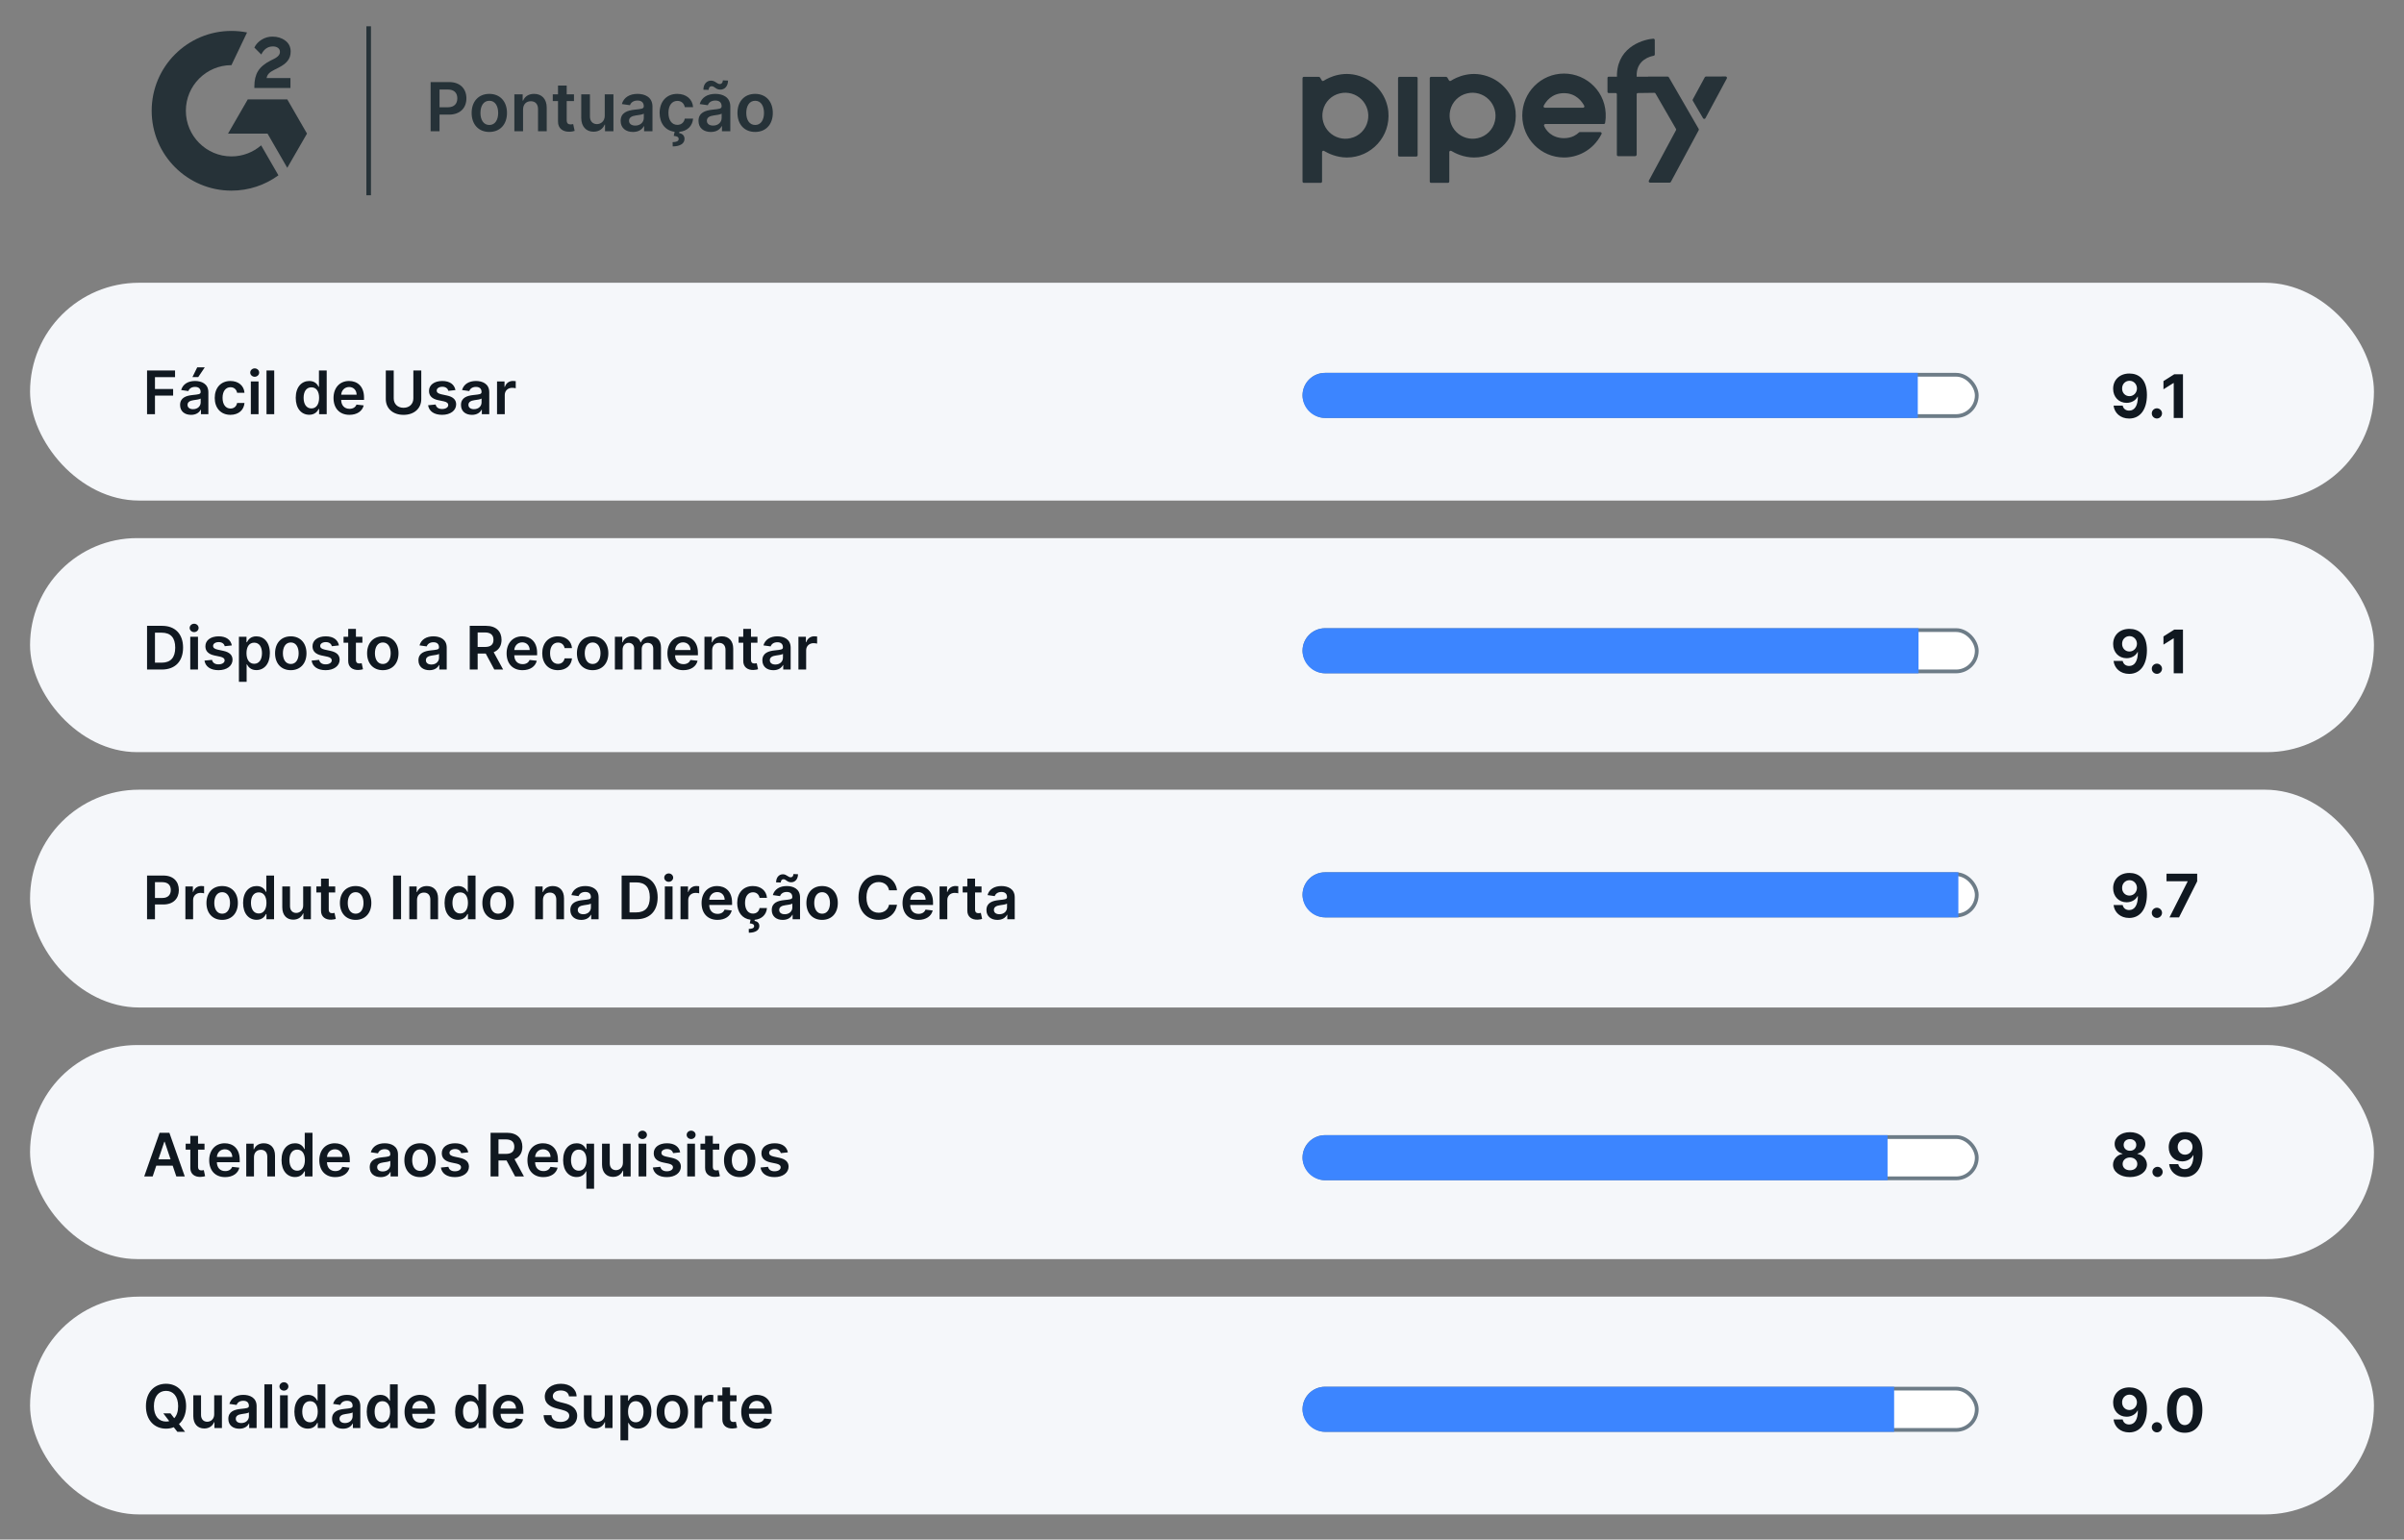 <svg xmlns="http://www.w3.org/2000/svg" width="640" height="410" fill="none">
  <rect width="100%" height="100%" fill="#808080" stroke="none"/>
  <defs/>
  <rect width="624" height="58" x="8" y="75.301" fill="#F5F7FA" rx="29"/>
  <rect width="624" height="57" x="8" y="143.301" fill="#F5F7FA" rx="28.5"/>
  <rect width="624" height="58" x="8" y="210.301" fill="#F5F7FA" rx="29"/>
  <rect width="624" height="57" x="8" y="278.301" fill="#F5F7FA" rx="28.5"/>
  <rect width="624" height="58" x="8" y="345.301" fill="#F5F7FA" rx="29"/>
  <path fill="#263238" fill-rule="evenodd" d="M452.226 34.32l-7.939-13.735c-.065-.113-.186-.183-.317-.183h-5.2c-.051 0-.093.02-.137.038-.015-.002-.029-.012-.045-.012l-2.867-.001c.002-.027.003-.747.005-.774.206-3.674 3.424-4.605 4.521-4.801.173-.031.299-.183.298-.359l-.006-3.828c0-.101-.041-.197-.115-.266-.073-.069-.171-.104-.272-.098-2.083.134-9.297 1.759-9.676 9.352l-.005.774h-2.205c-.176 0-.318.143-.318.319v3.711c0 .176.142.32.318.32h1.861c.174 0 .318.142.318.317v16.132c0 .198.159.358.356.358h4.529c.102-.001.199-.046.266-.124.08-.067.127-.166.128-.271V25.107c0-.097.039-.184.102-.249.061-.051.138-.08.218-.082l4.372-.058c.132-.002.255.068.321.183l5.445 9.419c.063.111.065.247.004.359l-7.22 13.417c-.061.114-.059.251.007.362.066.111.186.179.315.179h5.209c.134-0.0.258-.074.321-.193l7.413-13.766c.061-.113.059-.249-.005-.359m7.49-13.413l-5.686 10.569c-.063.116-.184.19-.316.192-.132.002-.255-.067-.322-.181l-2.726-4.654c-.065-.111-.067-.247-.006-.359l3.187-5.894c.062-.117.183-.191.316-.193.838-.008 3.929-.035 5.239-.021.128.002.245.071.309.181.065.111.067.247.005.359m-38.273 7.789h-10.154c-.125.001-.24-.062-.306-.168-.065-.106-.071-.238-.015-.349.537-1.06 2.09-3.37 5.403-3.37 3.254 0 4.835 2.307 5.39 3.367.057.111.053.243-.012.35-.065.106-.181.171-.306.171m-5.052-9.103c-6.145 0-11.127 5.003-11.127 11.175 0 6.172 4.982 11.175 11.127 11.175 3.319 0 7.606-1.633 9.975-6.25.055-.111.049-.244-.017-.349-.065-.106-.181-.17-.305-.17h-5.447c-.09 0-.174.035-.241.098-.377.362-.835.692-1.377.957h.001c-.71.343-1.569.566-2.61.566-3.275 0-4.856-2.147-5.301-3.287-.04-.11-.025-.232.043-.328.067-.096.177-.152.294-.15l15.56.002c.175 0 .331-.142.354-.315.055-.435.128-.875.151-1.325.358-6.802-5.042-11.798-11.08-11.798m-22.962 17.198c-2.061.478-4.223-.141-5.719-1.64-1.495-1.498-2.114-3.663-1.637-5.728.503-2.282 2.282-4.064 4.561-4.566 2.06-.479 4.222.141 5.718 1.639 1.496 1.498 2.115 3.663 1.637 5.727-.502 2.282-2.282 4.065-4.56 4.568m3.416-16.149c-4.99-2.179-9.213-.014-10.556.853-.704.455-.673-1.033-1.346-1.033h-3.953c-.197 0-.356.16-.356.357v27.523c0 .196.159.357.356.357h4.488c.197 0 .357-.16.357-.357v-7.842c0-.277.299-.451.536-.308.99.599 3.265 1.753 6.062 1.753 6.5 0 11.713-5.625 11.045-12.27-.4-3.968-2.985-7.439-6.633-9.034m-37.289 16.149c-2.061.478-4.222-.141-5.718-1.64-1.496-1.498-2.115-3.663-1.637-5.728.502-2.282 2.282-4.064 4.56-4.566 2.061-.479 4.222.141 5.718 1.639 1.496 1.498 2.115 3.663 1.637 5.727-.502 2.282-2.281 4.065-4.56 4.568m3.416-16.149c-4.989-2.179-9.211-.014-10.556.853-.703.455-.673-1.033-1.345-1.033h-3.953c-.197 0-.357.16-.357.357v27.523c0 .196.16.357.357.357h4.487c.197 0 .357-.16.357-.357v-7.842c0-.277.298-.451.536-.308.99.599 3.266 1.753 6.062 1.753 6.501 0 11.714-5.625 11.045-12.27-.4-3.968-2.984-7.439-6.633-9.034m14.074-.18h-4.497c-.094-0-.185.037-.251.103-.067.067-.105.157-.105.251v20.52c0 .197.16.357.357.357h4.498c.196-.001.355-.16.356-.357V20.819c0-.095-.038-.186-.105-.253-.067-.067-.158-.105-.253-.105" clip-rule="evenodd"/>
  <rect width="179" height="11" x="347.261" y="99.801" fill="#fff" stroke="#6D7C87" rx="5.5"/>
  <path fill="#3C85FF" d="M346.761 105.301c0-3.314 2.686-6 6-6h157.8v12h-157.8c-3.314 0-6-2.687-6-6z"/>
  <path fill="#101820" d="M566.914 99.471c-2.602-.011-4.358 1.693-4.346 4.057-.012 2.182 1.511 3.756 3.574 3.756 1.278 0 2.414-.62 2.931-1.642h.08c-.006 2.307-.807 3.71-2.324 3.71-.892 0-1.534-.489-1.721-1.335h-2.427c.228 1.96 1.819 3.443 4.148 3.443 2.881 0 4.727-2.33 4.733-6.279-.006-4.255-2.256-5.704-4.648-5.71zm.017 1.932c1.131 0 1.966.921 1.978 2.046-.012 1.13-.875 2.051-2 2.051-1.137 0-1.966-.887-1.955-2.04-.011-1.165.835-2.057 1.977-2.057zm7.289 10.046c.727 0 1.358-.608 1.363-1.364-.005-.744-.636-1.352-1.363-1.352-.75 0-1.37.608-1.364 1.352-.006.756.614 1.364 1.364 1.364zm6.937-11.785h-2.312l-2.881 1.824v2.182l2.665-1.67h.068v9.301h2.46V99.664zM39.148 110.301h2.108v-4.943h4.835v-1.767h-4.835v-3.16h5.347v-1.767h-7.455v11.637zm11.717.176c1.369 0 2.188-.642 2.562-1.375h.068v1.199h1.977v-5.841c0-2.307-1.881-3-3.545-3-1.835 0-3.244.818-3.699 2.409l1.92.273c.205-.597.784-1.108 1.79-1.108.955 0 1.477.488 1.477 1.346v.034c0 .591-.619.62-2.159.785-1.693.181-3.312.687-3.312 2.653 0 1.716 1.256 2.625 2.921 2.625zm.534-1.511c-.858 0-1.472-.392-1.472-1.148 0-.79.688-1.119 1.608-1.25.54-.074 1.619-.21 1.886-.426v1.028c0 .972-.784 1.796-2.023 1.796zm-.17-8.54h1.54l1.744-2.597h-2.011l-1.273 2.597zm10.119 10.045c2.193 0 3.591-1.301 3.739-3.153h-1.966c-.176.937-.852 1.477-1.756 1.477-1.284 0-2.114-1.074-2.114-2.858 0-1.761.847-2.818 2.114-2.818.989 0 1.597.636 1.756 1.477h1.966c-.142-1.892-1.619-3.136-3.75-3.136-2.557 0-4.17 1.846-4.17 4.511 0 2.642 1.574 4.5 4.182 4.5zm5.428-.17h2.057v-8.727h-2.057v8.727zm1.034-9.966c.653 0 1.188-.5 1.188-1.114 0-.619-.534-1.119-1.188-1.119-.659 0-1.193.5-1.193 1.119 0 .614.534 1.114 1.193 1.114zm5.195-1.671h-2.057v11.637h2.057V98.664zm9.322 11.79c1.5 0 2.176-.892 2.5-1.528h.125v1.375h2.023V98.664h-2.062v4.353h-.085c-.312-.631-.955-1.557-2.494-1.557-2.017 0-3.602 1.579-3.602 4.489 0 2.875 1.54 4.505 3.597 4.505zm.574-1.687c-1.358 0-2.074-1.193-2.074-2.83 0-1.625.705-2.79 2.074-2.79 1.324 0 2.051 1.097 2.051 2.79s-.739 2.83-2.051 2.83zm10.129 1.704c2.034 0 3.432-.994 3.796-2.511l-1.921-.216c-.278.739-.96 1.125-1.847 1.125-1.329 0-2.21-.875-2.227-2.369h6.08v-.631c0-3.063-1.841-4.409-3.989-4.409-2.5 0-4.131 1.835-4.131 4.528 0 2.739 1.608 4.483 4.239 4.483zm-2.193-5.358c.062-1.113.886-2.051 2.114-2.051 1.182 0 1.977.864 1.989 2.051h-4.102zm19.208-6.449v7.427c0 1.46-1.017 2.505-2.613 2.505-1.602 0-2.614-1.045-2.614-2.505v-7.427h-2.108v7.603c0 2.5 1.875 4.21 4.722 4.21 2.835 0 4.721-1.71 4.721-4.21v-7.603h-2.108zm11.206 5.216c-.284-1.477-1.465-2.42-3.511-2.42-2.102 0-3.534 1.034-3.528 2.648-.006 1.272.778 2.113 2.454 2.46l1.489.312c.801.176 1.176.5 1.176.995 0 .596-.648 1.045-1.625 1.045-.943 0-1.557-.409-1.733-1.193l-2.006.193c.256 1.602 1.603 2.551 3.745 2.551 2.181 0 3.721-1.13 3.727-2.784-.006-1.244-.807-2.006-2.455-2.363l-1.488-.319c-.887-.199-1.239-.505-1.233-1.011-.006-.591.648-1 1.505-1 .949 0 1.449.517 1.608 1.091l1.875-.205zm4.395 6.597c1.37 0 2.188-.642 2.563-1.375h.068v1.199h1.977v-5.841c0-2.307-1.88-3-3.545-3-1.835 0-3.245.818-3.699 2.409l1.92.273c.205-.597.784-1.108 1.79-1.108.955 0 1.477.488 1.477 1.346v.034c0 .591-.619.62-2.159.785-1.693.181-3.312.687-3.312 2.653 0 1.716 1.256 2.625 2.92 2.625zm.534-1.511c-.858 0-1.471-.392-1.471-1.148 0-.79.687-1.119 1.608-1.25.54-.074 1.619-.21 1.886-.426v1.028c0 .972-.784 1.796-2.023 1.796zm6.142 1.335h2.057v-5.131c0-1.108.835-1.892 1.966-1.892.347 0 .779.063.955.119v-1.892c-.188-.034-.512-.056-.739-.056-1 0-1.835.568-2.153 1.579h-.091v-1.454h-1.995v8.727z"/>
  <rect width="179" height="11" x="347.261" y="167.801" fill="#fff" stroke="#6D7C87" rx="5.5"/>
  <path fill="#3C85FF" d="M346.761 173.301c0-3.314 2.686-6 6-6h158v12h-158c-3.314 0-6-2.687-6-6z"/>
  <path fill="#101820" d="M566.914 167.471c-2.602-.011-4.358 1.693-4.346 4.057-.012 2.182 1.511 3.756 3.574 3.756 1.278 0 2.414-.62 2.931-1.642h.08c-.006 2.307-.807 3.71-2.324 3.71-.892 0-1.534-.489-1.721-1.335h-2.427c.228 1.96 1.819 3.443 4.148 3.443 2.881 0 4.727-2.33 4.733-6.279-.006-4.255-2.256-5.704-4.648-5.71zm.017 1.932c1.131 0 1.966.921 1.978 2.046-.012 1.13-.875 2.051-2 2.051-1.137 0-1.966-.887-1.955-2.04-.011-1.165.835-2.057 1.977-2.057zm7.289 10.046c.727 0 1.358-.608 1.363-1.364-.005-.744-.636-1.352-1.363-1.352-.75 0-1.37.608-1.364 1.352-.006.756.614 1.364 1.364 1.364zm6.937-11.785h-2.312l-2.881 1.824v2.182l2.665-1.67h.068v9.301h2.46v-11.637zM43.091 178.301c3.546 0 5.648-2.193 5.648-5.83 0-3.625-2.102-5.807-5.568-5.807h-4.023v11.637h3.943zm-1.835-1.824v-7.989h1.795c2.364 0 3.597 1.318 3.597 3.983 0 2.676-1.233 4.006-3.659 4.006h-1.733zm9.395 1.824h2.057v-8.727h-2.057v8.727zm1.034-9.966c.653 0 1.188-.5 1.188-1.114 0-.619-.534-1.119-1.188-1.119-.659 0-1.193.5-1.193 1.119 0 .614.534 1.114 1.193 1.114zm10.036 3.545c-.284-1.477-1.466-2.42-3.511-2.42-2.102 0-3.534 1.034-3.528 2.648-.006 1.272.778 2.113 2.454 2.46l1.489.312c.801.176 1.176.5 1.176.995 0 .596-.648 1.045-1.625 1.045-.943 0-1.557-.409-1.733-1.193l-2.006.193c.256 1.602 1.602 2.551 3.744 2.551 2.182 0 3.722-1.13 3.727-2.784-.006-1.244-.807-2.006-2.455-2.363l-1.489-.319c-.886-.199-1.239-.505-1.233-1.011-.006-.591.648-1 1.506-1 .949 0 1.449.517 1.608 1.091l1.875-.205zm1.883 9.694h2.057v-4.648h.085c.324.636 1 1.528 2.5 1.528 2.057 0 3.597-1.63 3.597-4.505 0-2.91-1.585-4.489-3.602-4.489-1.54 0-2.182.926-2.494 1.557h-.119v-1.443h-2.023v12zm2.017-7.637c0-1.693.727-2.79 2.051-2.79 1.369 0 2.074 1.165 2.074 2.79 0 1.637-.716 2.83-2.074 2.83-1.312 0-2.051-1.137-2.051-2.83zm11.79 4.534c2.557 0 4.182-1.801 4.182-4.5 0-2.704-1.625-4.511-4.182-4.511s-4.182 1.807-4.182 4.511c0 2.699 1.625 4.5 4.182 4.5zm.011-1.647c-1.415 0-2.108-1.262-2.108-2.858 0-1.597.693-2.875 2.108-2.875 1.392 0 2.085 1.278 2.085 2.875 0 1.596-.693 2.858-2.085 2.858zm12.814-4.944c-.284-1.477-1.466-2.42-3.511-2.42-2.102 0-3.534 1.034-3.528 2.648-.006 1.272.778 2.113 2.455 2.46l1.489.312c.801.176 1.176.5 1.176.995 0 .596-.648 1.045-1.625 1.045-.943 0-1.557-.409-1.733-1.193l-2.006.193c.256 1.602 1.602 2.551 3.744 2.551 2.182 0 3.722-1.13 3.727-2.784-.006-1.244-.807-2.006-2.454-2.363l-1.489-.319c-.886-.199-1.239-.505-1.233-1.011-.006-.591.648-1 1.506-1 .949 0 1.449.517 1.608 1.091l1.875-.205zm6.242-2.306h-1.722v-2.091h-2.057v2.091h-1.239v1.59h1.239v4.853c-.011 1.642 1.182 2.449 2.727 2.403.585-.017.989-.131 1.21-.204l-.347-1.608c-.114.028-.347.079-.602.079-.517 0-.932-.182-.932-1.011v-4.512h1.722v-1.59zm5.434 8.897c2.556 0 4.181-1.801 4.181-4.5 0-2.704-1.625-4.511-4.181-4.511-2.557 0-4.182 1.807-4.182 4.511 0 2.699 1.625 4.5 4.182 4.5zm.011-1.647c-1.415 0-2.108-1.262-2.108-2.858 0-1.597.693-2.875 2.108-2.875 1.392 0 2.085 1.278 2.085 2.875 0 1.596-.693 2.858-2.085 2.858zm12.396 1.653c1.37 0 2.188-.642 2.563-1.375h.068v1.199h1.977v-5.841c0-2.307-1.881-3-3.545-3-1.836 0-3.245.818-3.699 2.409l1.92.273c.205-.597.784-1.108 1.79-1.108.955 0 1.477.488 1.477 1.346v.034c0 .591-.619.62-2.159.785-1.693.181-3.312.687-3.312 2.653 0 1.716 1.255 2.625 2.92 2.625zm.534-1.511c-.858 0-1.471-.392-1.471-1.148 0-.79.687-1.119 1.608-1.25.539-.074 1.619-.21 1.886-.426v1.028c0 .972-.784 1.796-2.023 1.796zm10.202 1.335h2.108v-4.262h2.148l2.284 4.262h2.352l-2.517-4.614c1.369-.551 2.091-1.721 2.091-3.301 0-2.222-1.432-3.722-4.102-3.722h-4.364v11.637zm2.108-6.012v-3.863h1.932c1.574 0 2.278.721 2.278 1.96 0 1.239-.704 1.903-2.267 1.903h-1.943zm11.946 6.182c2.034 0 3.432-.994 3.795-2.511l-1.92-.216c-.278.739-.96 1.125-1.847 1.125-1.329 0-2.21-.875-2.227-2.369h6.08v-.631c0-3.063-1.841-4.409-3.989-4.409-2.5 0-4.131 1.835-4.131 4.528 0 2.739 1.608 4.483 4.239 4.483zm-2.193-5.358c.062-1.113.886-2.051 2.113-2.051 1.182 0 1.978.864 1.989 2.051h-4.102zm11.621 5.358c2.193 0 3.59-1.301 3.738-3.153h-1.966c-.176.937-.852 1.477-1.755 1.477-1.285 0-2.114-1.074-2.114-2.858 0-1.761.847-2.818 2.114-2.818.988 0 1.596.636 1.755 1.477h1.966c-.142-1.892-1.619-3.136-3.75-3.136-2.557 0-4.17 1.846-4.17 4.511 0 2.642 1.574 4.5 4.182 4.5zm9.234 0c2.557 0 4.182-1.801 4.182-4.5 0-2.704-1.625-4.511-4.182-4.511-2.557 0-4.182 1.807-4.182 4.511 0 2.699 1.625 4.5 4.182 4.5zm.011-1.647c-1.415 0-2.108-1.262-2.108-2.858 0-1.597.693-2.875 2.108-2.875 1.392 0 2.085 1.278 2.085 2.875 0 1.596-.693 2.858-2.085 2.858zm5.916 1.477h2.057v-5.307c0-1.074.716-1.801 1.603-1.801.869 0 1.465.585 1.465 1.483v5.625h2.017v-5.443c0-.983.586-1.665 1.58-1.665.83 0 1.489.488 1.489 1.568v5.54h2.062v-5.858c0-1.949-1.125-2.983-2.727-2.983-1.267 0-2.233.625-2.619 1.596h-.091c-.336-.988-1.182-1.596-2.358-1.596-1.171 0-2.046.602-2.409 1.596h-.103v-1.482h-1.966v8.727zm18.223.17c2.035 0 3.432-.994 3.796-2.511l-1.921-.216c-.278.739-.96 1.125-1.846 1.125-1.33 0-2.21-.875-2.227-2.369h6.079v-.631c0-3.063-1.841-4.409-3.989-4.409-2.5 0-4.13 1.835-4.13 4.528 0 2.739 1.608 4.483 4.238 4.483zm-2.193-5.358c.063-1.113.887-2.051 2.114-2.051 1.182 0 1.977.864 1.989 2.051h-4.103zm9.871.074c0-1.261.761-1.988 1.847-1.988 1.062 0 1.698.698 1.698 1.863v5.239h2.057v-5.557c.006-2.091-1.187-3.284-2.988-3.284-1.307 0-2.205.625-2.603 1.596h-.102v-1.482h-1.966v8.727h2.057v-5.114zm12.051-3.613h-1.721v-2.091h-2.057v2.091h-1.239v1.59h1.239v4.853c-.012 1.642 1.182 2.449 2.727 2.403.585-.017.989-.131 1.21-.204l-.346-1.608c-.114.028-.347.079-.603.079-.517 0-.931-.182-.931-1.011v-4.512h1.721v-1.59zm4.232 8.903c1.369 0 2.187-.642 2.562-1.375h.068v1.199h1.978v-5.841c0-2.307-1.881-3-3.546-3-1.835 0-3.244.818-3.699 2.409l1.921.273c.204-.597.784-1.108 1.79-1.108.954 0 1.477.488 1.477 1.346v.034c0 .591-.62.62-2.159.785-1.693.181-3.313.687-3.313 2.653 0 1.716 1.256 2.625 2.921 2.625zm.534-1.511c-.858 0-1.472-.392-1.472-1.148 0-.79.688-1.119 1.608-1.25.54-.074 1.619-.21 1.887-.426v1.028c0 .972-.785 1.796-2.023 1.796zm6.142 1.335h2.057v-5.131c0-1.108.835-1.892 1.966-1.892.346 0 .778.063.954.119v-1.892c-.187-.034-.511-.056-.739-.056-1 0-1.835.568-2.153 1.579h-.091v-1.454h-1.994v8.727z"/>
  <rect width="179" height="11" x="347.261" y="232.801" fill="#fff" stroke="#6D7C87" rx="5.5"/>
  <path fill="#3C85FF" d="M346.761 238.301c0-3.314 2.686-6 6-6h168.6v12h-168.6c-3.314 0-6-2.687-6-6z"/>
  <path fill="#101820" d="M566.914 232.471c-2.602-.011-4.358 1.693-4.346 4.057-.012 2.182 1.511 3.756 3.574 3.756 1.278 0 2.414-.62 2.931-1.642h.08c-.006 2.307-.807 3.71-2.324 3.71-.892 0-1.534-.489-1.721-1.335h-2.427c.228 1.96 1.819 3.443 4.148 3.443 2.881 0 4.727-2.33 4.733-6.279-.006-4.255-2.256-5.704-4.648-5.71zm.017 1.932c1.131 0 1.966.921 1.978 2.046-.012 1.13-.875 2.051-2 2.051-1.137 0-1.966-.887-1.955-2.04-.011-1.165.835-2.057 1.977-2.057zm7.289 10.046c.727 0 1.358-.608 1.363-1.364-.005-.744-.636-1.352-1.363-1.352-.75 0-1.37.608-1.364 1.352-.006.756.614 1.364 1.364 1.364zm3.351-.148h2.539l4.83-9.597v-2.04h-8.165v2.012h5.62v.079l-4.824 9.546zM39.148 244.801h2.108v-3.932h2.227c2.688 0 4.131-1.614 4.131-3.852 0-2.222-1.426-3.853-4.102-3.853h-4.364v11.637zm2.108-5.665v-4.21h1.932c1.579 0 2.278.852 2.278 2.091 0 1.238-.699 2.119-2.267 2.119h-1.943zm8.098 5.665h2.057v-5.131c0-1.108.835-1.892 1.966-1.892.347 0 .778.063.955.119v-1.892c-.188-.034-.511-.056-.739-.056-1 0-1.835.568-2.153 1.579h-.091v-1.454h-1.994v8.727zm9.791.17c2.557 0 4.182-1.801 4.182-4.5 0-2.704-1.625-4.511-4.182-4.511s-4.182 1.807-4.182 4.511c0 2.699 1.625 4.5 4.182 4.5zm.011-1.647c-1.415 0-2.108-1.262-2.108-2.858 0-1.597.693-2.875 2.108-2.875 1.392 0 2.085 1.278 2.085 2.875 0 1.596-.693 2.858-2.085 2.858zm9.155 1.63c1.5 0 2.176-.892 2.5-1.528h.125v1.375h2.023v-11.637h-2.062v4.353h-.085c-.312-.631-.955-1.557-2.494-1.557-2.017 0-3.602 1.579-3.602 4.489 0 2.875 1.54 4.505 3.597 4.505zm.574-1.687c-1.358 0-2.074-1.193-2.074-2.83 0-1.625.705-2.79 2.074-2.79 1.324 0 2.051 1.097 2.051 2.79s-.739 2.83-2.051 2.83zm11.828-2.137c0 1.33-.949 1.989-1.858 1.989-.989 0-1.648-.699-1.648-1.807v-5.238h-2.057v5.556c0 2.097 1.193 3.284 2.909 3.284 1.307 0 2.227-.687 2.625-1.664h.091v1.551h1.994v-8.727h-2.057v5.056zm8.53-5.056h-1.722v-2.091h-2.057v2.091h-1.239v1.59h1.239v4.853c-.011 1.642 1.182 2.449 2.727 2.403.585-.017.989-.131 1.21-.204l-.347-1.608c-.114.028-.347.079-.602.079-.517 0-.932-.182-.932-1.011v-4.512h1.722v-1.59zm5.433 8.897c2.557 0 4.182-1.801 4.182-4.5 0-2.704-1.625-4.511-4.182-4.511-2.557 0-4.182 1.807-4.182 4.511 0 2.699 1.625 4.5 4.182 4.5zm.011-1.647c-1.415 0-2.108-1.262-2.108-2.858 0-1.597.693-2.875 2.108-2.875 1.392 0 2.085 1.278 2.085 2.875 0 1.596-.693 2.858-2.085 2.858zm12.084-10.16h-2.108v11.637h2.108v-11.637zm4.249 6.523c0-1.261.761-1.988 1.846-1.988 1.063 0 1.699.698 1.699 1.863v5.239h2.057v-5.557c.006-2.091-1.187-3.284-2.988-3.284-1.307 0-2.205.625-2.603 1.596h-.102v-1.482h-1.966v8.727h2.057v-5.114zm10.932 5.267c1.5 0 2.176-.892 2.5-1.528h.125v1.375h2.022v-11.637h-2.062v4.353h-.085c-.313-.631-.955-1.557-2.495-1.557-2.017 0-3.602 1.579-3.602 4.489 0 2.875 1.54 4.505 3.597 4.505zm.574-1.687c-1.358 0-2.074-1.193-2.074-2.83 0-1.625.704-2.79 2.074-2.79 1.323 0 2.051 1.097 2.051 2.79s-.739 2.83-2.051 2.83zm10.072 1.704c2.557 0 4.182-1.801 4.182-4.5 0-2.704-1.625-4.511-4.182-4.511-2.557 0-4.182 1.807-4.182 4.511 0 2.699 1.625 4.5 4.182 4.5zm.011-1.647c-1.414 0-2.108-1.262-2.108-2.858 0-1.597.694-2.875 2.108-2.875 1.392 0 2.086 1.278 2.086 2.875 0 1.596-.694 2.858-2.086 2.858zm11.942-3.637c0-1.261.761-1.988 1.847-1.988 1.062 0 1.699.698 1.699 1.863v5.239h2.056v-5.557c.006-2.091-1.187-3.284-2.988-3.284-1.307 0-2.205.625-2.603 1.596h-.102v-1.482h-1.966v8.727h2.057v-5.114zm10.205 5.29c1.369 0 2.187-.642 2.562-1.375h.068v1.199h1.978v-5.841c0-2.307-1.881-3-3.546-3-1.835 0-3.244.818-3.699 2.409l1.921.273c.204-.597.784-1.108 1.79-1.108.954 0 1.477.488 1.477 1.346v.034c0 .591-.619.62-2.159.785-1.693.181-3.313.687-3.313 2.653 0 1.716 1.256 2.625 2.921 2.625zm.534-1.511c-.858 0-1.472-.392-1.472-1.148 0-.79.688-1.119 1.608-1.25.54-.074 1.619-.21 1.886-.426v1.028c0 .972-.784 1.796-2.022 1.796zm14.145 1.335c3.545 0 5.647-2.193 5.647-5.83 0-3.625-2.102-5.807-5.568-5.807h-4.023v11.637h3.944zm-1.836-1.824v-7.989h1.796c2.364 0 3.596 1.318 3.596 3.983 0 2.676-1.232 4.006-3.659 4.006h-1.733zm9.395 1.824h2.057v-8.727h-2.057v8.727zm1.034-9.966c.654 0 1.188-.5 1.188-1.114 0-.619-.534-1.119-1.188-1.119-.659 0-1.193.5-1.193 1.119 0 .614.534 1.114 1.193 1.114zm3.138 9.966h2.057v-5.131c0-1.108.835-1.892 1.966-1.892.347 0 .778.063.954.119v-1.892c-.187-.034-.511-.056-.738-.056-1 0-1.835.568-2.154 1.579h-.09v-1.454h-1.995v8.727zm9.848.17c2.034 0 3.432-.994 3.796-2.511l-1.921-.216c-.278.739-.96 1.125-1.846 1.125-1.33 0-2.211-.875-2.228-2.369h6.08v-.631c0-3.063-1.841-4.409-3.989-4.409-2.5 0-4.13 1.835-4.13 4.528 0 2.739 1.608 4.483 4.238 4.483zm-2.193-5.358c.063-1.113.886-2.051 2.114-2.051 1.181 0 1.977.864 1.988 2.051h-4.102zm12.109 5.336c1.909-.177 3.114-1.421 3.25-3.131h-1.966c-.176.937-.852 1.477-1.755 1.477-1.284 0-2.114-1.074-2.114-2.858 0-1.761.847-2.818 2.114-2.818.988 0 1.596.636 1.755 1.477h1.966c-.142-1.892-1.619-3.136-3.75-3.136-2.556 0-4.17 1.846-4.17 4.511 0 2.421 1.324 4.188 3.551 4.46l-.204.966c.806.086 1.17.279 1.159.762-.012.5-.563.721-1.432.721l.023 1.012c1.795 0 2.801-.711 2.795-1.784 0-.83-.568-1.262-1.278-1.37l.056-.289zm7.451.028c1.369 0 2.187-.642 2.562-1.375h.068v1.199h1.978v-5.841c0-2.307-1.881-3-3.546-3-1.835 0-3.244.818-3.699 2.409l1.921.273c.204-.597.784-1.108 1.79-1.108.954 0 1.477.488 1.477 1.346v.034c0 .591-.62.62-2.159.785-1.693.181-3.313.687-3.313 2.653 0 1.716 1.256 2.625 2.921 2.625zm-.517-9.966c0-.517.284-.864.687-.864.341 0 .574.165.824.347.313.222.659.466 1.261.46 1.012-.005 1.802-.79 1.813-2.142l-1.222-.051c-.005.506-.278.869-.71.869-.329 0-.585-.17-.864-.352-.329-.216-.687-.454-1.221-.454-1.017 0-1.813.806-1.813 2.159l1.245.028zm1.051 8.455c-.858 0-1.472-.392-1.472-1.148 0-.79.688-1.119 1.608-1.25.54-.074 1.619-.21 1.887-.426v1.028c0 .972-.785 1.796-2.023 1.796zm9.949 1.505c2.556 0 4.181-1.801 4.181-4.5 0-2.704-1.625-4.511-4.181-4.511-2.557 0-4.182 1.807-4.182 4.511 0 2.699 1.625 4.5 4.182 4.5zm.011-1.647c-1.415 0-2.108-1.262-2.108-2.858 0-1.597.693-2.875 2.108-2.875 1.392 0 2.085 1.278 2.085 2.875 0 1.596-.693 2.858-2.085 2.858zm19.936-6.233c-.358-2.586-2.347-4.086-4.926-4.086-3.04 0-5.33 2.216-5.33 5.978 0 3.755 2.262 5.977 5.33 5.977 2.767 0 4.602-1.79 4.926-4.011l-2.125-.012c-.267 1.364-1.381 2.131-2.773 2.131-1.886 0-3.238-1.415-3.238-4.085 0-2.625 1.341-4.086 3.244-4.086 1.415 0 2.523.802 2.767 2.194h2.125zm5.703 7.88c2.034 0 3.432-.994 3.796-2.511l-1.921-.216c-.278.739-.96 1.125-1.846 1.125-1.33 0-2.211-.875-2.228-2.369h6.08v-.631c0-3.063-1.841-4.409-3.989-4.409-2.5 0-4.13 1.835-4.13 4.528 0 2.739 1.608 4.483 4.238 4.483zm-2.193-5.358c.063-1.113.886-2.051 2.114-2.051 1.181 0 1.977.864 1.988 2.051h-4.102zm7.814 5.188h2.057v-5.131c0-1.108.835-1.892 1.966-1.892.346 0 .778.063.954.119v-1.892c-.187-.034-.511-.056-.738-.056-1 0-1.836.568-2.154 1.579h-.091v-1.454h-1.994v8.727zm11.17-8.727h-1.721v-2.091h-2.057v2.091h-1.239v1.59h1.239v4.853c-.011 1.642 1.182 2.449 2.727 2.403.585-.017.989-.131 1.21-.204l-.346-1.608c-.114.028-.347.079-.602.079-.517 0-.932-.182-.932-1.011v-4.512h1.721v-1.59zm4.232 8.903c1.369 0 2.187-.642 2.562-1.375h.069v1.199h1.977v-5.841c0-2.307-1.881-3-3.546-3-1.835 0-3.244.818-3.698 2.409l1.92.273c.205-.597.784-1.108 1.79-1.108.954 0 1.477.488 1.477 1.346v.034c0 .591-.619.62-2.159.785-1.693.181-3.313.687-3.313 2.653 0 1.716 1.256 2.625 2.921 2.625zm.534-1.511c-.858 0-1.472-.392-1.472-1.148 0-.79.688-1.119 1.608-1.25.54-.074 1.62-.21 1.887-.426v1.028c0 .972-.784 1.796-2.023 1.796z"/>
  <rect width="179" height="11" x="347.261" y="302.801" fill="#fff" stroke="#6D7C87" rx="5.5"/>
  <path fill="#3C85FF" d="M346.761 308.301c0-3.314 2.686-6 6-6h149.75v12h-149.75c-3.314 0-6-2.687-6-6z"/>
  <path fill="#101820" d="M567.045 313.46c2.625 0 4.511-1.404 4.517-3.29-.006-1.454-1.125-2.642-2.523-2.875v-.079c1.216-.25 2.086-1.302 2.091-2.58-.005-1.801-1.733-3.131-4.085-3.131-2.358 0-4.085 1.33-4.079 3.131-.006 1.273.852 2.33 2.09 2.58v.079c-1.42.233-2.528 1.421-2.522 2.875-.006 1.886 1.886 3.29 4.511 3.29zm0-1.807c-1.17 0-1.954-.693-1.954-1.676 0-1.006.823-1.733 1.954-1.733 1.125 0 1.955.727 1.955 1.733 0 .989-.79 1.676-1.955 1.676zm0-5.199c-.983 0-1.682-.642-1.682-1.562 0-.909.688-1.534 1.682-1.534.989 0 1.682.63 1.682 1.534 0 .92-.705 1.562-1.682 1.562zm7.347 6.995c.727 0 1.358-.608 1.363-1.364-.005-.744-.636-1.352-1.363-1.352-.75 0-1.37.608-1.364 1.352-.006.756.614 1.364 1.364 1.364zm7.319-11.978c-2.602-.011-4.358 1.693-4.346 4.057-.012 2.182 1.511 3.756 3.574 3.756 1.278 0 2.414-.62 2.931-1.642h.08c-.006 2.307-.807 3.71-2.324 3.71-.892 0-1.534-.489-1.722-1.335h-2.426c.228 1.96 1.818 3.443 4.148 3.443 2.881 0 4.727-2.33 4.733-6.279-.006-4.255-2.256-5.704-4.648-5.71zm.017 1.932c1.131 0 1.966.921 1.978 2.046-.012 1.13-.875 2.051-2 2.051-1.137 0-1.966-.887-1.955-2.04-.011-1.165.835-2.057 1.977-2.057zM40.642 313.301l.96-2.87h4.375l.966 2.87h2.25l-4.102-11.637h-2.602l-4.097 11.637h2.25zm1.528-4.563l1.574-4.687h.091l1.574 4.687h-3.239zm12.275-4.164h-1.722v-2.091h-2.057v2.091H49.429v1.59h1.239v4.853c-.011 1.642 1.182 2.449 2.727 2.403.585-.017.989-.131 1.21-.204l-.347-1.608c-.114.028-.347.079-.602.079-.517 0-.932-.182-.932-1.011v-4.512h1.722v-1.59zm5.49 8.897c2.034 0 3.432-.994 3.795-2.511l-1.92-.216c-.278.739-.96 1.125-1.847 1.125-1.33 0-2.21-.875-2.227-2.369h6.08v-.631c0-3.063-1.841-4.409-3.989-4.409-2.5 0-4.131 1.835-4.131 4.528 0 2.739 1.608 4.483 4.239 4.483zm-2.193-5.358c.062-1.113.886-2.051 2.114-2.051 1.182 0 1.977.864 1.989 2.051h-4.102zm9.871.074c0-1.261.761-1.988 1.847-1.988 1.062 0 1.699.698 1.699 1.863v5.239h2.057v-5.557c.006-2.091-1.188-3.284-2.989-3.284-1.307 0-2.205.625-2.602 1.596h-.102v-1.482h-1.966v8.727h2.057v-5.114zm10.932 5.267c1.5 0 2.176-.892 2.5-1.528h.125v1.375h2.023v-11.637h-2.062v4.353h-.085c-.312-.631-.955-1.557-2.494-1.557-2.017 0-3.602 1.579-3.602 4.489 0 2.875 1.54 4.505 3.597 4.505zm.574-1.687c-1.358 0-2.074-1.193-2.074-2.83 0-1.625.705-2.79 2.074-2.79 1.324 0 2.051 1.097 2.051 2.79s-.739 2.83-2.051 2.83zm10.129 1.704c2.034 0 3.432-.994 3.795-2.511l-1.92-.216c-.278.739-.96 1.125-1.847 1.125-1.33 0-2.21-.875-2.227-2.369h6.08v-.631c0-3.063-1.841-4.409-3.989-4.409-2.5 0-4.131 1.835-4.131 4.528 0 2.739 1.608 4.483 4.239 4.483zm-2.193-5.358c.062-1.113.886-2.051 2.114-2.051 1.182 0 1.977.864 1.989 2.051h-4.102zm14.294 5.364c1.37 0 2.188-.642 2.563-1.375h.068v1.199h1.977v-5.841c0-2.307-1.88-3-3.545-3-1.835 0-3.244.818-3.699 2.409l1.921.273c.204-.597.784-1.108 1.789-1.108.955 0 1.478.488 1.478 1.346v.034c0 .591-.62.62-2.16.785-1.693.181-3.312.687-3.312 2.653 0 1.716 1.256 2.625 2.92 2.625zm.535-1.511c-.858 0-1.472-.392-1.472-1.148 0-.79.687-1.119 1.608-1.25.54-.074 1.619-.21 1.886-.426v1.028c0 .972-.784 1.796-2.022 1.796zm9.948 1.505c2.557 0 4.182-1.801 4.182-4.5 0-2.704-1.625-4.511-4.182-4.511-2.556 0-4.181 1.807-4.181 4.511 0 2.699 1.625 4.5 4.181 4.5zm.012-1.647c-1.415 0-2.108-1.262-2.108-2.858 0-1.597.693-2.875 2.108-2.875 1.392 0 2.085 1.278 2.085 2.875 0 1.596-.693 2.858-2.085 2.858zm12.814-4.944c-.284-1.477-1.466-2.42-3.512-2.42-2.102 0-3.534 1.034-3.528 2.648-.006 1.272.778 2.113 2.454 2.46l1.489.312c.801.176 1.176.5 1.176.995 0 .596-.648 1.045-1.625 1.045-.943 0-1.557-.409-1.733-1.193l-2.005.193c.255 1.602 1.602 2.551 3.744 2.551 2.182 0 3.721-1.13 3.727-2.784-.006-1.244-.807-2.006-2.454-2.363l-1.489-.319c-.886-.199-1.239-.505-1.233-1.011-.006-.591.648-1 1.506-1 .949 0 1.449.517 1.608 1.091l1.875-.205zm5.943 6.421h2.108v-4.262h2.148l2.284 4.262h2.352l-2.517-4.614c1.369-.551 2.091-1.721 2.091-3.301 0-2.222-1.432-3.722-4.103-3.722h-4.363v11.637zm2.108-6.012v-3.863h1.932c1.573 0 2.278.721 2.278 1.96 0 1.239-.705 1.903-2.267 1.903h-1.943zm11.946 6.182c2.034 0 3.432-.994 3.795-2.511l-1.92-.216c-.279.739-.96 1.125-1.847 1.125-1.329 0-2.21-.875-2.227-2.369h6.08v-.631c0-3.063-1.841-4.409-3.989-4.409-2.5 0-4.131 1.835-4.131 4.528 0 2.739 1.608 4.483 4.239 4.483zm-2.193-5.358c.062-1.113.886-2.051 2.113-2.051 1.182 0 1.978.864 1.989 2.051h-4.102zm15.694 8.461v-12h-2.022v1.443h-.12c-.312-.631-.954-1.557-2.494-1.557-2.017 0-3.602 1.579-3.602 4.489 0 2.875 1.539 4.505 3.596 4.505 1.5 0 2.176-.892 2.5-1.528h.085v4.648h2.057zm-2.017-7.637c0 1.693-.738 2.83-2.051 2.83-1.358 0-2.074-1.193-2.074-2.83 0-1.625.705-2.79 2.074-2.79 1.324 0 2.051 1.097 2.051 2.79zm9.699.693c0 1.33-.949 1.989-1.858 1.989-.989 0-1.648-.699-1.648-1.807v-5.238h-2.056v5.556c0 2.097 1.193 3.284 2.909 3.284 1.306 0 2.227-.687 2.625-1.664h.091v1.551h1.994v-8.727h-2.057v5.056zm4.172 3.671h2.057v-8.727h-2.057v8.727zm1.034-9.966c.653 0 1.188-.5 1.188-1.114 0-.619-.535-1.119-1.188-1.119-.659 0-1.193.5-1.193 1.119 0 .614.534 1.114 1.193 1.114zm10.036 3.545c-.285-1.477-1.466-2.42-3.512-2.42-2.102 0-3.534 1.034-3.528 2.648-.006 1.272.778 2.113 2.454 2.46l1.489.312c.801.176 1.176.5 1.176.995 0 .596-.648 1.045-1.625 1.045-.943 0-1.557-.409-1.733-1.193l-2.006.193c.256 1.602 1.603 2.551 3.745 2.551 2.182 0 3.721-1.13 3.727-2.784-.006-1.244-.807-2.006-2.455-2.363l-1.488-.319c-.886-.199-1.239-.505-1.233-1.011-.006-.591.648-1 1.506-1 .948 0 1.448.517 1.608 1.091l1.875-.205zm1.883 6.421h2.057v-8.727h-2.057v8.727zm1.034-9.966c.654 0 1.188-.5 1.188-1.114 0-.619-.534-1.119-1.188-1.119-.659 0-1.193.5-1.193 1.119 0 .614.534 1.114 1.193 1.114zm7.496 1.239h-1.722v-2.091h-2.057v2.091h-1.238v1.59h1.238v4.853c-.011 1.642 1.182 2.449 2.728 2.403.585-.017.988-.131 1.21-.204l-.347-1.608c-.113.028-.346.079-.602.079-.517 0-.932-.182-.932-1.011v-4.512h1.722v-1.59zm5.433 8.897c2.557 0 4.182-1.801 4.182-4.5 0-2.704-1.625-4.511-4.182-4.511-2.557 0-4.182 1.807-4.182 4.511 0 2.699 1.625 4.5 4.182 4.5zm.012-1.647c-1.415 0-2.108-1.262-2.108-2.858 0-1.597.693-2.875 2.108-2.875 1.392 0 2.085 1.278 2.085 2.875 0 1.596-.693 2.858-2.085 2.858zm12.813-4.944c-.284-1.477-1.465-2.42-3.511-2.42-2.102 0-3.534 1.034-3.528 2.648-.006 1.272.778 2.113 2.454 2.46l1.489.312c.801.176 1.176.5 1.176.995 0 .596-.648 1.045-1.625 1.045-.943 0-1.557-.409-1.733-1.193l-2.006.193c.256 1.602 1.603 2.551 3.745 2.551 2.181 0 3.721-1.13 3.727-2.784-.006-1.244-.807-2.006-2.455-2.363l-1.488-.319c-.887-.199-1.239-.505-1.233-1.011-.006-.591.648-1 1.505-1 .949 0 1.449.517 1.608 1.091l1.875-.205z"/>
  <rect width="179" height="11" x="347.261" y="369.801" fill="#fff" stroke="#6D7C87" rx="5.5"/>
  <path fill="#3C85FF" d="M346.761 375.301c0-3.314 2.686-6 6-6h151.5v12h-151.5c-3.314 0-6-2.687-6-6z"/>
  <path fill="#101820" d="M566.914 369.471c-2.602-.011-4.358 1.693-4.346 4.057-.012 2.182 1.511 3.756 3.574 3.756 1.278 0 2.414-.62 2.931-1.642h.08c-.006 2.307-.807 3.71-2.324 3.71-.892 0-1.534-.489-1.721-1.335h-2.427c.228 1.96 1.819 3.443 4.148 3.443 2.881 0 4.727-2.33 4.733-6.279-.006-4.255-2.256-5.704-4.648-5.71zm.017 1.932c1.131 0 1.966.921 1.978 2.046-.012 1.13-.875 2.051-2 2.051-1.137 0-1.966-.887-1.955-2.04-.011-1.165.835-2.057 1.977-2.057zm7.289 10.046c.727 0 1.358-.608 1.363-1.364-.005-.744-.636-1.352-1.363-1.352-.75 0-1.37.608-1.364 1.352-.006.756.614 1.364 1.364 1.364zm7.406.107c2.926 0 4.693-2.227 4.699-6.062.006-3.807-1.784-5.989-4.699-5.989-2.92 0-4.693 2.176-4.699 5.989-.011 3.824 1.767 6.057 4.699 6.062zm0-2.039c-1.335 0-2.199-1.341-2.193-4.023.006-2.642.863-3.972 2.193-3.972 1.324 0 2.188 1.33 2.188 3.972.005 2.682-.858 4.023-2.188 4.023zM49.545 374.483c0-3.762-2.296-5.978-5.347-5.978-3.057 0-5.347 2.216-5.347 5.978 0 3.755 2.29 5.977 5.347 5.977.739 0 1.432-.131 2.062-.381l.96 1.222h2.045l-1.614-2.068c1.171-1.023 1.892-2.642 1.892-4.75zm-6.062 1.909l1.574 2.068c-.273.074-.557.108-.858.108-1.892 0-3.227-1.438-3.227-4.085 0-2.648 1.335-4.086 3.227-4.086 1.898 0 3.227 1.438 3.227 4.086 0 1.431-.386 2.505-1.045 3.193l-.989-1.284h-1.909zm13.543.238c0 1.33-.949 1.989-1.858 1.989-.989 0-1.648-.699-1.648-1.807v-5.238h-2.057v5.556c0 2.097 1.193 3.284 2.909 3.284 1.307 0 2.227-.687 2.625-1.664h.091v1.551h1.994v-8.727h-2.057v5.056zm6.683 3.847c1.369 0 2.188-.642 2.562-1.375h.068v1.199h1.977v-5.841c0-2.307-1.881-3-3.546-3-1.835 0-3.244.818-3.699 2.409l1.921.273c.204-.597.784-1.108 1.79-1.108.955 0 1.477.488 1.477 1.346v.034c0 .591-.619.62-2.159.785-1.693.181-3.312.687-3.312 2.653 0 1.716 1.256 2.625 2.92 2.625zm.534-1.511c-.858 0-1.472-.392-1.472-1.148 0-.79.688-1.119 1.608-1.25.54-.074 1.619-.21 1.886-.426v1.028c0 .972-.784 1.796-2.023 1.796zm8.199-10.302h-2.057v11.637h2.057v-11.637zm2.115 11.637h2.057v-8.727h-2.057v8.727zm1.034-9.966c.653 0 1.188-.5 1.188-1.114 0-.619-.534-1.119-1.188-1.119-.659 0-1.193.5-1.193 1.119 0 .614.534 1.114 1.193 1.114zm6.376 10.119c1.5 0 2.176-.892 2.5-1.528h.125v1.375h2.023v-11.637h-2.062v4.353h-.085c-.312-.631-.955-1.557-2.494-1.557-2.017 0-3.602 1.579-3.602 4.489 0 2.875 1.54 4.505 3.597 4.505zm.574-1.687c-1.358 0-2.074-1.193-2.074-2.83 0-1.625.705-2.79 2.074-2.79 1.324 0 2.051 1.097 2.051 2.79s-.739 2.83-2.051 2.83zm8.777 1.71c1.369 0 2.188-.642 2.562-1.375h.068v1.199h1.977v-5.841c0-2.307-1.881-3-3.545-3-1.835 0-3.244.818-3.699 2.409l1.921.273c.204-.597.784-1.108 1.79-1.108.955 0 1.477.488 1.477 1.346v.034c0 .591-.619.62-2.159.785-1.693.181-3.312.687-3.312 2.653 0 1.716 1.256 2.625 2.921 2.625zm.534-1.511c-.858 0-1.472-.392-1.472-1.148 0-.79.688-1.119 1.608-1.25.54-.074 1.619-.21 1.886-.426v1.028c0 .972-.784 1.796-2.023 1.796zm9.381 1.488c1.5 0 2.176-.892 2.5-1.528h.125v1.375h2.023v-11.637h-2.063v4.353h-.085c-.313-.631-.955-1.557-2.494-1.557-2.017 0-3.603 1.579-3.603 4.489 0 2.875 1.54 4.505 3.597 4.505zm.574-1.687c-1.358 0-2.074-1.193-2.074-2.83 0-1.625.705-2.79 2.074-2.79 1.324 0 2.051 1.097 2.051 2.79s-.739 2.83-2.051 2.83zm10.129 1.704c2.034 0 3.432-.994 3.796-2.511l-1.921-.216c-.278.739-.96 1.125-1.847 1.125-1.329 0-2.21-.875-2.227-2.369h6.08v-.631c0-3.063-1.841-4.409-3.989-4.409-2.5 0-4.131 1.835-4.131 4.528 0 2.739 1.608 4.483 4.239 4.483zm-2.193-5.358c.062-1.113.886-2.051 2.114-2.051 1.181 0 1.977.864 1.988 2.051h-4.102zm15.021 5.341c1.5 0 2.176-.892 2.5-1.528h.125v1.375h2.023v-11.637h-2.063v4.353h-.085c-.312-.631-.954-1.557-2.494-1.557-2.017 0-3.602 1.579-3.602 4.489 0 2.875 1.539 4.505 3.596 4.505zm.574-1.687c-1.358 0-2.074-1.193-2.074-2.83 0-1.625.705-2.79 2.074-2.79 1.324 0 2.051 1.097 2.051 2.79s-.738 2.83-2.051 2.83zm10.129 1.704c2.034 0 3.432-.994 3.796-2.511l-1.921-.216c-.278.739-.96 1.125-1.846 1.125-1.33 0-2.21-.875-2.228-2.369h6.08v-.631c0-3.063-1.841-4.409-3.989-4.409-2.5 0-4.13 1.835-4.13 4.528 0 2.739 1.608 4.483 4.238 4.483zm-2.193-5.358c.063-1.113.887-2.051 2.114-2.051 1.182 0 1.977.864 1.988 2.051h-4.102zm18.198-3.25h2.028c-.04-1.966-1.716-3.358-4.193-3.358-2.443 0-4.279 1.375-4.273 3.432 0 1.671 1.188 2.631 3.102 3.125l1.324.341c1.256.318 2.085.71 2.091 1.614-.006.994-.949 1.659-2.324 1.659-1.318 0-2.341-.591-2.426-1.813h-2.074c.085 2.313 1.807 3.614 4.517 3.614 2.79 0 4.409-1.392 4.415-3.443-.006-2.017-1.67-2.938-3.42-3.353l-1.091-.272c-.955-.228-1.989-.631-1.978-1.603.006-.875.79-1.517 2.108-1.517 1.256 0 2.086.586 2.194 1.574zm9.538 4.767c0 1.33-.949 1.989-1.858 1.989-.989 0-1.648-.699-1.648-1.807v-5.238h-2.057v5.556c0 2.097 1.194 3.284 2.91 3.284 1.306 0 2.227-.687 2.625-1.664h.09v1.551h1.995v-8.727h-2.057v5.056zm4.172 6.944h2.057v-4.648h.085c.324.636 1 1.528 2.5 1.528 2.057 0 3.596-1.63 3.596-4.505 0-2.91-1.585-4.489-3.602-4.489-1.54 0-2.182.926-2.494 1.557h-.119v-1.443h-2.023v12zm2.017-7.637c0-1.693.727-2.79 2.051-2.79 1.369 0 2.074 1.165 2.074 2.79 0 1.637-.716 2.83-2.074 2.83-1.312 0-2.051-1.137-2.051-2.83zm11.79 4.534c2.556 0 4.181-1.801 4.181-4.5 0-2.704-1.625-4.511-4.181-4.511-2.557 0-4.182 1.807-4.182 4.511 0 2.699 1.625 4.5 4.182 4.5zm.011-1.647c-1.415 0-2.108-1.262-2.108-2.858 0-1.597.693-2.875 2.108-2.875 1.392 0 2.085 1.278 2.085 2.875 0 1.596-.693 2.858-2.085 2.858zm5.916 1.477h2.057v-5.131c0-1.108.835-1.892 1.966-1.892.347 0 .778.063.954.119v-1.892c-.187-.034-.511-.056-.738-.056-1 0-1.835.568-2.154 1.579h-.09v-1.454h-1.995v8.727zm11.171-8.727h-1.722v-2.091h-2.057v2.091h-1.238v1.59h1.238v4.853c-.011 1.642 1.182 2.449 2.728 2.403.585-.017.988-.131 1.21-.204l-.347-1.608c-.113.028-.346.079-.602.079-.517 0-.932-.182-.932-1.011v-4.512h1.722v-1.59zm5.49 8.897c2.034 0 3.432-.994 3.795-2.511l-1.92-.216c-.279.739-.961 1.125-1.847 1.125-1.329 0-2.21-.875-2.227-2.369h6.079v-.631c0-3.063-1.841-4.409-3.988-4.409-2.5 0-4.131 1.835-4.131 4.528 0 2.739 1.608 4.483 4.239 4.483zm-2.193-5.358c.062-1.113.886-2.051 2.113-2.051 1.182 0 1.977.864 1.989 2.051h-4.102z"/>
  <g fill="#263238" clip-path="url(#clip0)">
    <path d="M77.323 20.793h-6.347c.172-.998.786-1.555 2.033-2.189l1.17-.595c2.09-1.075 3.202-2.285 3.202-4.263 0-1.248-.479-2.227-1.438-2.938-.94-.71-2.09-1.056-3.413-1.056-1.055 0-2.014.269-2.896.826-.863.538-1.515 1.229-1.917 2.093l1.841 1.844c.71-1.44 1.745-2.151 3.107-2.151 1.15 0 1.86.595 1.86 1.421 0 .691-.345 1.267-1.668 1.939l-.748.365c-1.63.826-2.761 1.766-3.413 2.842-.652 1.056-.978 2.419-.978 4.052v.442h9.607v-2.631zm-.848 5.669H65.965l-5.255 9.114H71.22l5.255 9.114 5.255-9.114-5.255-9.114z"/>
    <path d="M61.616 41.652c-6.692 0-12.136-5.451-12.136-12.152 0-6.701 5.444-12.152 12.136-12.152l4.155-8.706c-1.368-.272-2.76-.408-4.155-.408-11.729 0-21.237 9.521-21.237 21.266 0 11.745 9.508 21.267 21.237 21.267 4.676 0 8.999-1.515 12.507-4.079l-4.601-7.98c-2.126 1.833-4.888 2.945-7.907 2.945z"/>
  </g>
  <path fill="#263238" d="M114.643 34.946h2.371v-4.423h2.506c3.023 0 4.647-1.815 4.647-4.334 0-2.499-1.605-4.334-4.615-4.334h-4.909V34.946zm2.371-6.373v-4.737h2.173c1.777 0 2.563.959 2.563 2.352 0 1.393-.786 2.384-2.55 2.384h-2.186zm13.252 6.565c2.877 0 4.705-2.026 4.705-5.062 0-3.043-1.828-5.075-4.705-5.075-2.876 0-4.704 2.033-4.704 5.075 0 3.036 1.828 5.062 4.704 5.062zm.013-1.854c-1.592 0-2.371-1.419-2.371-3.215 0-1.796.779-3.234 2.371-3.234 1.566 0 2.346 1.438 2.346 3.234s-.78 3.215-2.346 3.215zm8.97-4.091c0-1.419.856-2.237 2.077-2.237 1.195 0 1.911.786 1.911 2.097v5.893h2.314v-6.251c.007-2.352-1.336-3.695-3.362-3.695-1.47 0-2.48.703-2.928 1.796h-.115v-1.668h-2.211v9.818h2.314v-5.753zm13.557-4.065h-1.937v-2.352h-2.313v2.352h-1.394v1.79h1.394v5.459c-.013 1.847 1.329 2.755 3.068 2.704.658-.019 1.112-.147 1.361-.23l-.39-1.809c-.128.032-.39.089-.677.089-.582 0-1.049-.204-1.049-1.138v-5.075h1.937v-1.79zm8.193 5.689c0 1.496-1.067 2.237-2.09 2.237-1.112 0-1.854-.786-1.854-2.033v-5.893h-2.314v6.251c0 2.359 1.343 3.695 3.273 3.695 1.47 0 2.506-.773 2.953-1.873h.103v1.745h2.243v-9.818h-2.314v5.689zm7.519 4.327c1.54 0 2.461-.722 2.883-1.547h.076v1.349h2.225v-6.571c0-2.595-2.116-3.375-3.989-3.375-2.064 0-3.65.92-4.161 2.71l2.16.307c.231-.671.883-1.246 2.014-1.246 1.074 0 1.662.55 1.662 1.515v.038c0 .665-.697.697-2.429.882-1.905.204-3.727.773-3.727 2.985 0 1.93 1.413 2.953 3.286 2.953zm.601-1.7c-.965 0-1.656-.441-1.656-1.291 0-.888.774-1.259 1.809-1.406.607-.083 1.822-.236 2.122-.479v1.157c0 1.093-.882 2.02-2.275 2.02zm11.742 1.668c2.148-.198 3.503-1.598 3.656-3.522h-2.211c-.199 1.055-.959 1.662-1.976 1.662-1.444 0-2.377-1.208-2.377-3.215 0-1.982.952-3.171 2.377-3.171 1.113 0 1.797.716 1.976 1.662h2.211c-.16-2.128-1.822-3.528-4.219-3.528-2.876 0-4.691 2.077-4.691 5.075 0 2.723 1.489 4.711 3.995 5.018l-.23 1.087c.907.096 1.316.313 1.304.857-.013.562-.633.812-1.611.812l.025 1.138c2.02 0 3.152-.799 3.145-2.007 0-.933-.639-1.419-1.438-1.54l.064-.326zm8.381.032c1.541 0 2.461-.722 2.883-1.547h.077v1.349h2.224v-6.571c0-2.595-2.115-3.375-3.988-3.375-2.065 0-3.65.92-4.161 2.71l2.16.307c.23-.671.882-1.246 2.014-1.246 1.073 0 1.662.55 1.662 1.515v.038c0 .665-.697.697-2.429.882-1.905.204-3.727.773-3.727 2.985 0 1.93 1.413 2.953 3.285 2.953zm-.581-11.212c0-.582.319-.972.773-.972.384 0 .646.185.927.39.352.249.742.524 1.419.518 1.138-.006 2.026-.888 2.039-2.41l-1.374-.058c-.007.569-.313.978-.799.978-.371 0-.658-.192-.972-.396-.37-.243-.773-.511-1.374-.511-1.144 0-2.039.908-2.039 2.429l1.4.032zm1.182 9.511c-.965 0-1.655-.441-1.655-1.291 0-.888.773-1.259 1.809-1.406.607-.083 1.821-.236 2.122-.479v1.157c0 1.093-.882 2.02-2.276 2.02zm11.193 1.694c2.876 0 4.704-2.026 4.704-5.062 0-3.043-1.828-5.075-4.704-5.075-2.877 0-4.705 2.033-4.705 5.075 0 3.036 1.828 5.062 4.705 5.062zm.013-1.854c-1.592 0-2.372-1.419-2.372-3.215 0-1.796.78-3.234 2.372-3.234 1.566 0 2.345 1.438 2.345 3.234s-.779 3.215-2.345 3.215z"/>
  <line x1="98.149" x2="98.149" y1="7" y2="52" stroke="#263238" stroke-width="1.216"/>
  <defs>
    <clipPath id="clip0">
      <rect width="41.351" height="42.568" fill="#fff" transform="translate(40.378 8.216)"/>
    </clipPath>
  </defs>
</svg>
